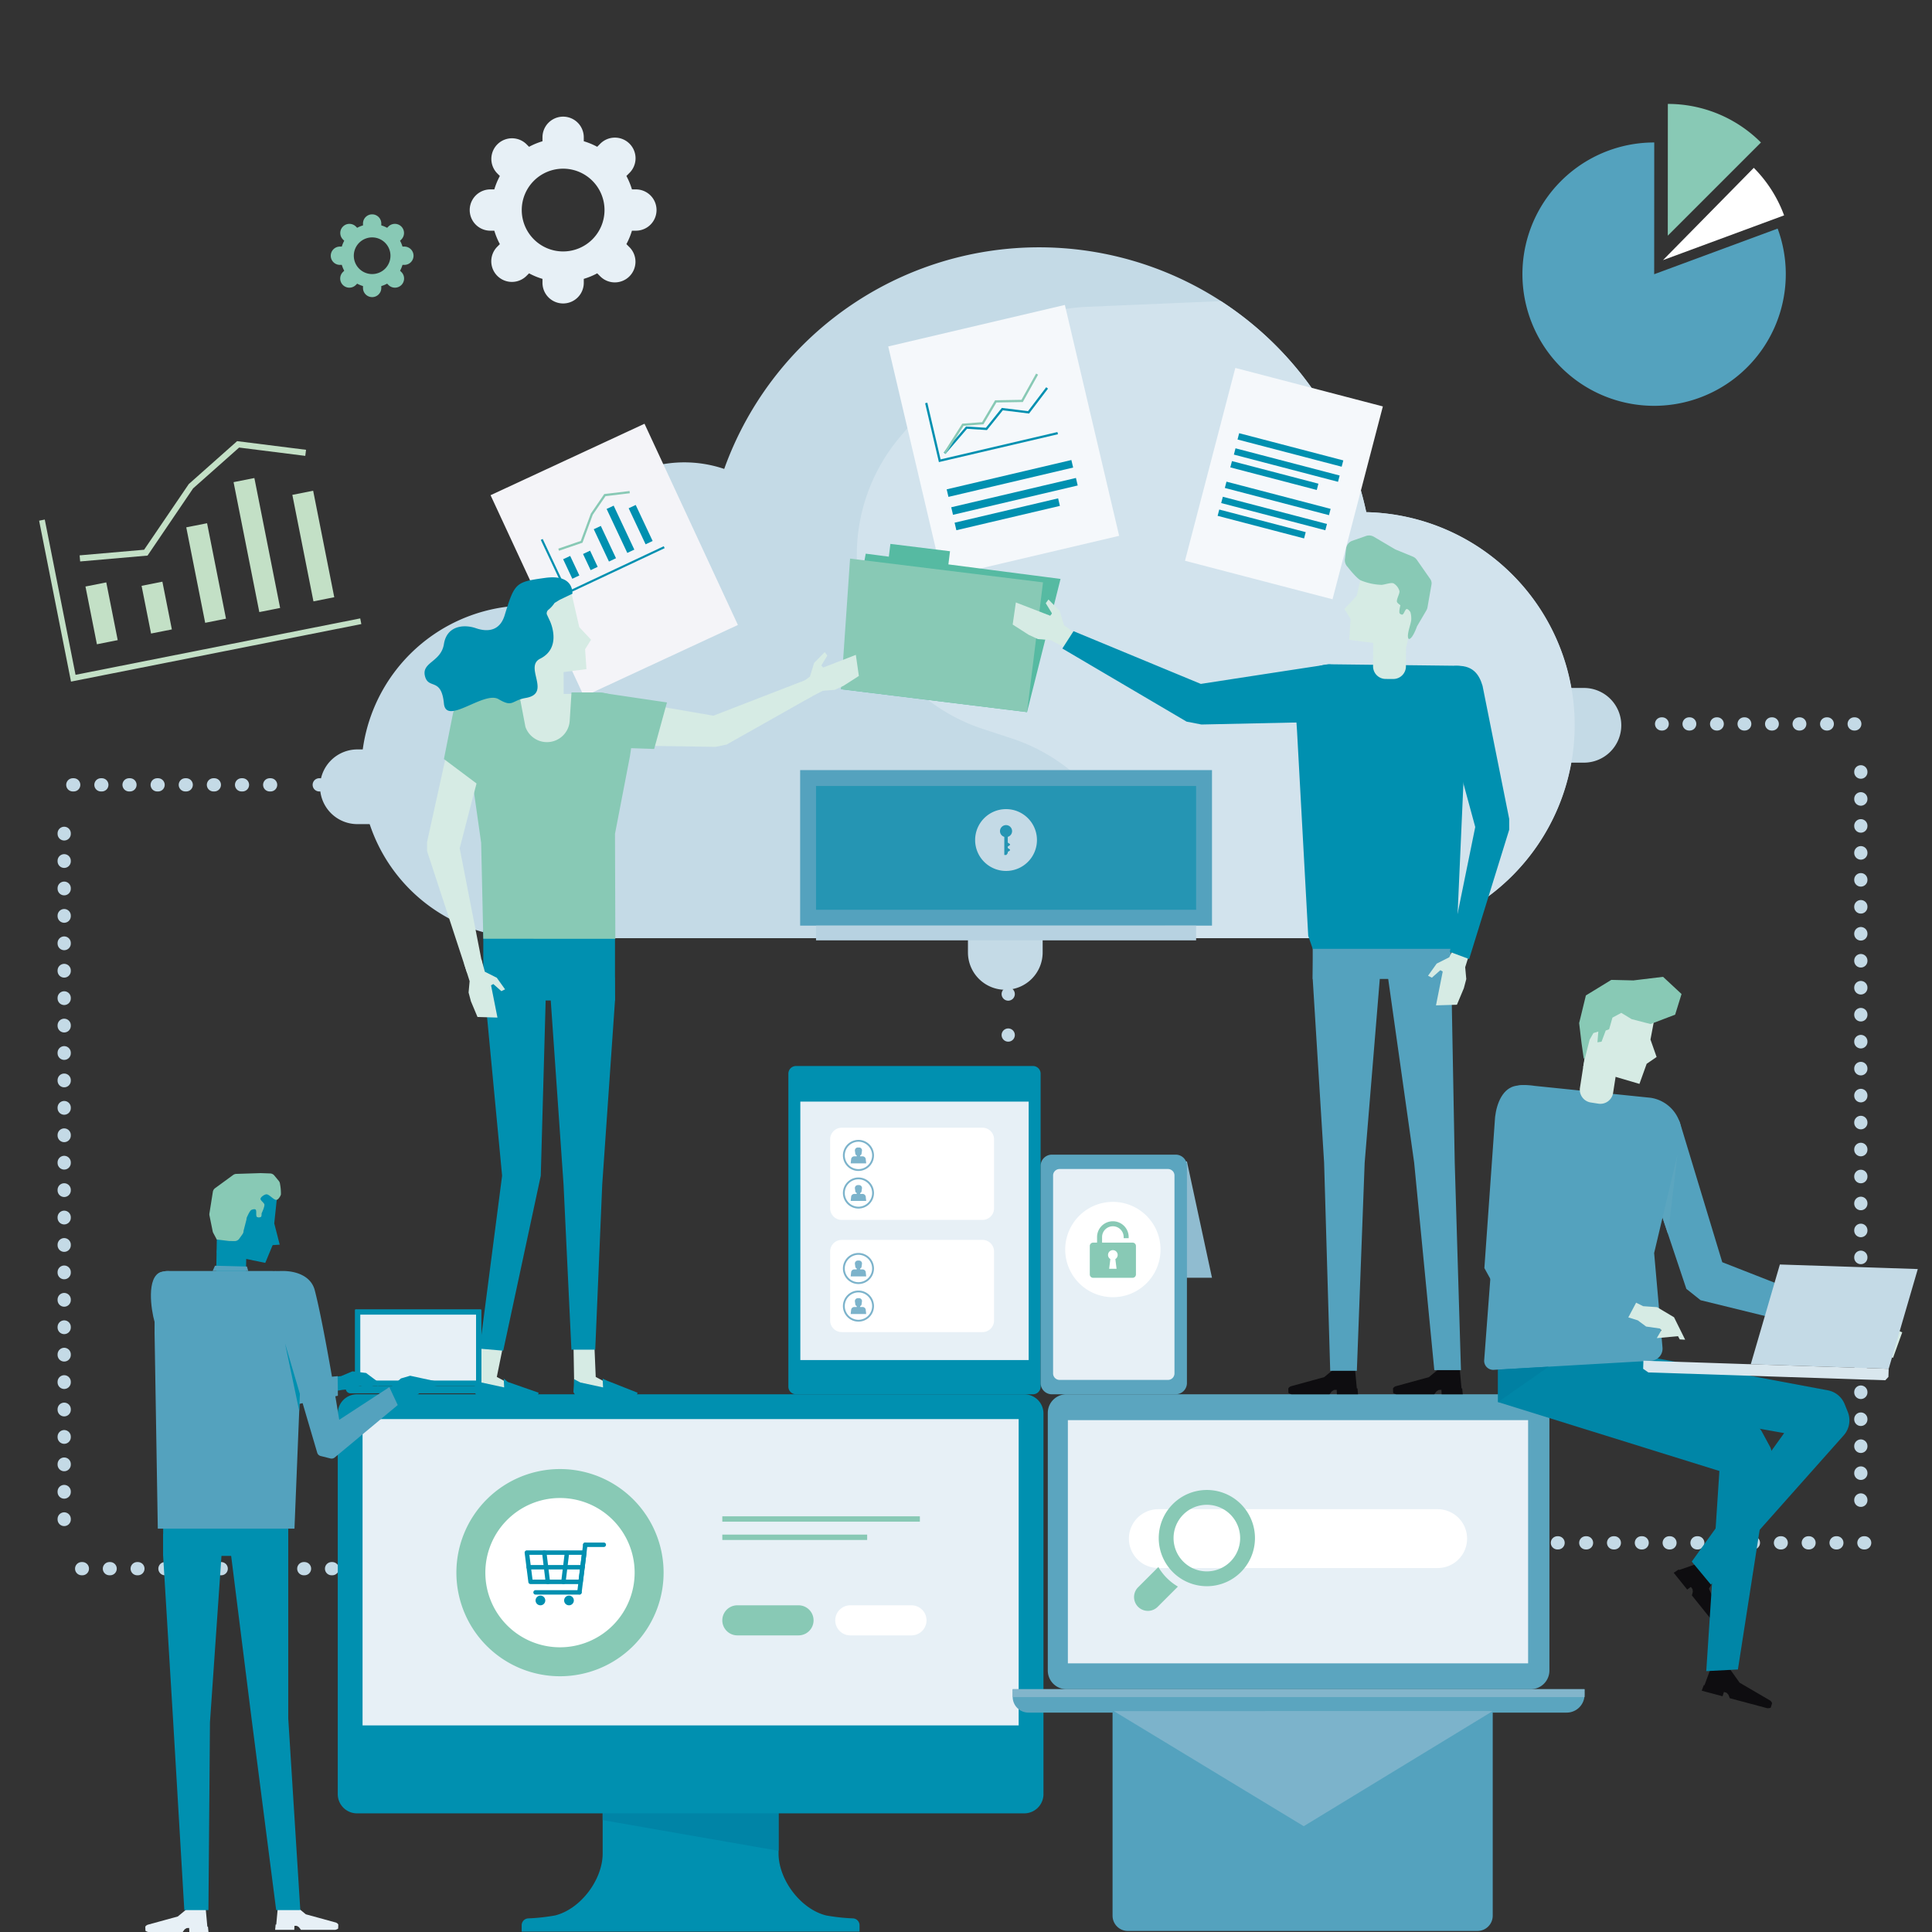 <svg xmlns="http://www.w3.org/2000/svg" xmlns:xlink="http://www.w3.org/1999/xlink" width="900" height="900" viewBox="0 0 900 900">
  <rect x="0" y="0" width="900" height="900" fill="#333333" stroke="none"/>
  <defs>
    <clipPath id="clip-path">
      <rect id="Rechteck_1705" data-name="Rechteck 1705" width="1163.153" height="800.147" fill="none"/>
    </clipPath>
    <clipPath id="clip-Startseite_Kursbild_Digital_Learning_Manager_900x900px">
      <rect width="900" height="900"/>
    </clipPath>
  </defs>
  <g id="Startseite_Kursbild_Digital_Learning_Manager_900x900px" clip-path="url(#clip-Startseite_Kursbild_Digital_Learning_Manager_900x900px)">
    <g id="Gruppe_2276" data-name="Gruppe 2276" transform="translate(-111.576 99.853)">
      <line id="Linie_63" data-name="Linie 63" y2="9.547" transform="translate(581.243 382.312)" fill="none" stroke="#c4dae6" stroke-linecap="round" stroke-linejoin="round" stroke-width="6.165" stroke-dasharray="0 10.691"/>
      <path id="Pfad_10902" data-name="Pfad 10902" d="M325.4,241.536h0m0-38.193h0" transform="translate(255.84 159.873)" fill="none" stroke="#c4dae6" stroke-linecap="round" stroke-linejoin="round" stroke-width="6.165"/>
      <line id="Linie_64" data-name="Linie 64" x2="94.598" transform="translate(885.609 237.38)" fill="none" stroke="#c4dae6" stroke-linecap="round" stroke-linejoin="round" stroke-width="6.165" stroke-dasharray="0.277 12.54"/>
      <line id="Linie_65" data-name="Linie 65" y2="347.954" transform="translate(978.422 259.686)" fill="none" stroke="#c4dae6" stroke-linecap="round" stroke-linejoin="round" stroke-width="6.165" stroke-dasharray="0.15 12.413"/>
      <line id="Linie_66" data-name="Linie 66" x1="131.554" transform="translate(848.654 618.86)" fill="none" stroke="#c4dae6" stroke-linecap="round" stroke-linejoin="round" stroke-width="6.165" stroke-dasharray="0.347 12.61"/>
      <path id="Pfad_10903" data-name="Pfad 10903" d="M468.943,514.375h-.311m25.881-381.48h.247" transform="translate(368.449 104.485)" fill="none" stroke="#c4dae6" stroke-linecap="round" stroke-linejoin="round" stroke-width="6.165"/>
      <line id="Linie_67" data-name="Linie 67" x1="96.956" transform="translate(140.678 265.756)" fill="none" stroke="#c4dae6" stroke-linecap="round" stroke-linejoin="round" stroke-width="6.165" stroke-dasharray="0.42 12.683"/>
      <line id="Linie_68" data-name="Linie 68" y2="331.135" transform="translate(141.479 288.348)" fill="none" stroke="#c4dae6" stroke-linecap="round" stroke-linejoin="round" stroke-width="6.165" stroke-dasharray="0.256 12.519"/>
      <line id="Linie_69" data-name="Linie 69" x2="212.92" transform="translate(149.614 630.893)" fill="none" stroke="#c4dae6" stroke-linecap="round" stroke-linejoin="round" stroke-width="6.165" stroke-dasharray="0.336 12.599"/>
      <path id="Pfad_10904" data-name="Pfad 10904" d="M259.218,513.917h.3M146.1,148.781h-.377" transform="translate(114.568 116.975)" fill="none" stroke="#c4dae6" stroke-linecap="round" stroke-linejoin="round" stroke-width="6.165"/>
      <g id="Gruppe_2227" data-name="Gruppe 2227">
        <g id="Gruppe_2226" data-name="Gruppe 2226" clip-path="url(#clip-path)">
          <path id="Pfad_10905" data-name="Pfad 10905" d="M332.3,212.807h0a17.4,17.4,0,0,1-17.4-17.4v-6.638h34.8v6.638a17.4,17.4,0,0,1-17.4,17.4" transform="translate(247.585 148.417)" fill="#c4dae6"/>
          <path id="Pfad_10906" data-name="Pfad 10906" d="M495.866,140.912a17.4,17.4,0,0,1-17.4,17.4h-6.638v-34.8h6.638a17.4,17.4,0,0,1,17.4,17.4" transform="translate(370.964 97.11)" fill="#c4dae6"/>
          <path id="Pfad_10907" data-name="Pfad 10907" d="M624.83,131.978a155.824,155.824,0,0,0-299.089-20.149,58.121,58.121,0,0,0-75.822,65.22A77.5,77.5,0,1,0,234.19,330.429c1.534,0,3.058-.055,4.571-.145.952.068,1.9.145,2.874.145H620.319l.463-.046c.616.009,1.225.046,1.843.046a99.238,99.238,0,0,0,2.2-198.451" transform="translate(123.201 6.76)" fill="#c4dae6"/>
          <path id="Pfad_10908" data-name="Pfad 10908" d="M418.632,77l0,.012,0-.012m.05.225a.48.48,0,0,0,.011.048.39.39,0,0,1-.011-.048m.048.223c.005.025.007.041.014.066-.005-.023-.011-.043-.014-.066m.052.241.011.052-.011-.052m.052.241a.166.166,0,0,1,.007.041.166.166,0,0,0-.007-.041" transform="translate(329.138 60.537)" fill="#fbfdff"/>
          <path id="Pfad_10909" data-name="Pfad 10909" d="M455.547,22.631l-62.241,2.647A85.261,85.261,0,0,0,331.835,55.4L306.085,85.84A85.259,85.259,0,0,0,344.558,221.9l13.631,4.48a85.257,85.257,0,0,1,50,43.6l24.118,49.41h86.419l.461-.046c.616.011,1.225.046,1.845.046a99.237,99.237,0,0,0,2.2-198.451c-.016-.077-.03-.154-.048-.23l-.009-.041c-.014-.066-.027-.125-.039-.191-.005-.016-.009-.034-.012-.05-.013-.061-.027-.116-.039-.175a.449.449,0,0,0-.014-.066l-.037-.175a.477.477,0,0,0-.009-.048c-.016-.071-.032-.143-.046-.214l0-.011a155.96,155.96,0,0,0-67.43-97.11" transform="translate(224.793 17.793)" fill="#d2e3ed"/>
          <path id="Pfad_10910" data-name="Pfad 10910" d="M352.893,483.973a91.152,91.152,0,0,1-12.534-1.365c-11.886-2.951-22.176-16.641-22.176-28.887V394.076H236.242v59.646c0,12.246-10.29,25.936-22.176,28.887a91.151,91.151,0,0,1-12.534,1.365,3.2,3.2,0,0,0-3.017,3.2v2.971H355.908v-2.971a3.2,3.2,0,0,0-3.015-3.2" transform="translate(156.077 309.831)" fill="#0090b0"/>
        </g>
      </g>
      <path id="Pfad_10911" data-name="Pfad 10911" d="M219.637,394.076v44.118l81.939,14.3V394.076Z" transform="translate(172.683 309.832)" fill="#0084a6"/>
      <g id="Gruppe_2229" data-name="Gruppe 2229">
        <g id="Gruppe_2228" data-name="Gruppe 2228" clip-path="url(#clip-path)">
          <path id="Pfad_10912" data-name="Pfad 10912" d="M470.341,502.94H159.508a8.957,8.957,0,0,1-8.958-8.958V316.68a8.957,8.957,0,0,1,8.958-8.958H470.341a8.957,8.957,0,0,1,8.958,8.958v177.3a8.957,8.957,0,0,1-8.958,8.958" transform="translate(118.366 241.938)" fill="#0090b0"/>
        </g>
      </g>
      <rect id="Rechteck_1707" data-name="Rechteck 1707" width="305.639" height="142.694" transform="translate(280.471 561.213)" fill="#e7f0f6"/>
      <g id="Gruppe_2231" data-name="Gruppe 2231">
        <g id="Gruppe_2230" data-name="Gruppe 2230" clip-path="url(#clip-path)">
          <path id="Pfad_10913" data-name="Pfad 10913" d="M278.013,375.481a48.262,48.262,0,1,1-48.262-48.262,48.262,48.262,0,0,1,48.262,48.262" transform="translate(142.691 257.267)" fill="#88c9b5"/>
          <path id="Pfad_10914" data-name="Pfad 10914" d="M258.587,369.544a34.773,34.773,0,1,1-34.774-34.774,34.774,34.774,0,0,1,34.774,34.774" transform="translate(148.628 263.204)" fill="#fff"/>
          <path id="Pfad_10915" data-name="Pfad 10915" d="M202.964,362.052h21.474L225.9,350.5H201.5Zm22.389,2.072h-23.3a1.039,1.039,0,0,1-1.029-.906l-1.726-13.624a1.036,1.036,0,0,1,1.027-1.166h26.758a1.036,1.036,0,0,1,1.027,1.166l-1.727,13.624a1.036,1.036,0,0,1-1.027.906" transform="translate(156.683 273.942)" fill="#0090b0"/>
          <path id="Pfad_10916" data-name="Pfad 10916" d="M214.039,370.567a.991.991,0,0,1-.127-.007,1.037,1.037,0,0,1-.9-1.156l2.708-22.11a1.054,1.054,0,0,1,1.154-.9,1.041,1.041,0,0,1,.906,1.157l-2.71,22.11a1.037,1.037,0,0,1-1.027.909" transform="translate(167.466 272.336)" fill="#0090b0"/>
          <path id="Pfad_10917" data-name="Pfad 10917" d="M223.033,360.877H202.6a1.036,1.036,0,1,1,0-2.072h20.436a1.036,1.036,0,1,1,0,2.072" transform="translate(158.47 282.101)" fill="#0090b0"/>
          <path id="Pfad_10918" data-name="Pfad 10918" d="M224.184,348.457h-8.631a1.036,1.036,0,1,1,0-2.072h8.631a1.036,1.036,0,1,1,0,2.072" transform="translate(168.658 272.336)" fill="#0090b0"/>
          <path id="Pfad_10919" data-name="Pfad 10919" d="M225.837,354.314h-25.03a1.036,1.036,0,1,1,0-2.072h25.03a1.036,1.036,0,0,1,0,2.072" transform="translate(157.063 276.941)" fill="#0090b0"/>
          <path id="Pfad_10920" data-name="Pfad 10920" d="M206.523,364.123a1.037,1.037,0,0,1-1.027-.911l-1.661-13.623a1.037,1.037,0,0,1,2.06-.25l1.659,13.624a1.037,1.037,0,0,1-.9,1.154.985.985,0,0,1-.127.007" transform="translate(160.253 273.943)" fill="#0090b0"/>
          <path id="Pfad_10921" data-name="Pfad 10921" d="M209.862,364.044a1.033,1.033,0,0,1-1.031-1.161l1.64-13.443a1.059,1.059,0,0,1,1.154-.906,1.039,1.039,0,0,1,.9,1.156l-1.64,13.443a1.037,1.037,0,0,1-1.027.911" transform="translate(164.182 274.022)" fill="#0090b0"/>
          <path id="Pfad_10922" data-name="Pfad 10922" d="M206.66,362.485a2.26,2.26,0,1,1-2.261-2.261,2.262,2.262,0,0,1,2.261,2.261" transform="translate(158.928 283.216)" fill="#0090b0"/>
          <path id="Pfad_10923" data-name="Pfad 10923" d="M214.109,362.485a2.26,2.26,0,1,1-2.261-2.261,2.262,2.262,0,0,1,2.261,2.261" transform="translate(164.784 283.216)" fill="#0090b0"/>
        </g>
      </g>
      <rect id="Rechteck_1709" data-name="Rechteck 1709" width="92.03" height="2.502" transform="translate(448.056 606.501)" fill="#88c9b5"/>
      <rect id="Rechteck_1710" data-name="Rechteck 1710" width="67.475" height="2.502" transform="translate(448.058 615.025)" fill="#88c9b5"/>
      <g id="Gruppe_2233" data-name="Gruppe 2233">
        <g id="Gruppe_2232" data-name="Gruppe 2232" clip-path="url(#clip-path)">
          <path id="Pfad_10924" data-name="Pfad 10924" d="M286.344,376.763h-28.5a7,7,0,0,1,0-14.008h28.5a7,7,0,1,1,0,14.008" transform="translate(197.217 285.206)" fill="#88c9b5"/>
          <path id="Pfad_10925" data-name="Pfad 10925" d="M315.8,376.763H287.3a7,7,0,1,1,0-14.008h28.5a7,7,0,0,1,0,14.008" transform="translate(220.377 285.206)" fill="#fff"/>
          <path id="Pfad_10926" data-name="Pfad 10926" d="M560.706,445.1H344.414a8.69,8.69,0,0,1-8.69-8.69v-120a8.69,8.69,0,0,1,8.69-8.692H560.706a8.69,8.69,0,0,1,8.69,8.692v120a8.69,8.69,0,0,1-8.69,8.69" transform="translate(263.954 241.937)" fill="#5ba5bf"/>
          <path id="Pfad_10927" data-name="Pfad 10927" d="M584.637,395.539H333.917a7.352,7.352,0,0,1-7.352-7.354v-3.553H592.959v2.585a8.322,8.322,0,0,1-8.322,8.322" transform="translate(256.753 302.406)" fill="#5ba5bf"/>
        </g>
      </g>
      <rect id="Rechteck_1712" data-name="Rechteck 1712" width="266.394" height="3.68" transform="translate(583.318 687.038)" fill="#82b5cb"/>
      <rect id="Rechteck_1713" data-name="Rechteck 1713" width="214.4" height="113.289" transform="translate(609.03 561.704)" fill="#e7f0f6"/>
      <g id="Gruppe_2235" data-name="Gruppe 2235">
        <g id="Gruppe_2234" data-name="Gruppe 2234" clip-path="url(#clip-path)">
          <path id="Pfad_10928" data-name="Pfad 10928" d="M500.712,365.1H370.583a13.7,13.7,0,1,1,0-27.41H500.712a13.7,13.7,0,0,1,0,27.41" transform="translate(280.584 265.499)" fill="#fff"/>
          <path id="Pfad_10929" data-name="Pfad 10929" d="M376.105,366.055a15.51,15.51,0,1,1,21.935,0,15.51,15.51,0,0,1-21.935,0m26.817-26.813a22.413,22.413,0,1,0,0,31.695,22.414,22.414,0,0,0,0-31.695" transform="translate(286.703 261.558)" fill="#88c9b5"/>
          <path id="Pfad_10930" data-name="Pfad 10930" d="M373.507,357.915a25.789,25.789,0,0,1-3.965-5.142l-9.433,9.433a6.44,6.44,0,1,0,9.108,9.108l9.433-9.433a25.624,25.624,0,0,1-5.142-3.965" transform="translate(281.642 277.357)" fill="#88c9b5"/>
          <path id="Pfad_10931" data-name="Pfad 10931" d="M385.575,225.674V371.466a3.567,3.567,0,0,1-3.567,3.567H271.637a3.567,3.567,0,0,1-3.567-3.567V225.674a3.567,3.567,0,0,1,3.567-3.567H382.008a3.567,3.567,0,0,1,3.567,3.567" transform="translate(210.763 174.626)" fill="#0090b0"/>
        </g>
      </g>
      <rect id="Rechteck_1715" data-name="Rechteck 1715" width="106.373" height="120.4" transform="translate(484.4 413.314)" fill="#e7f0f6"/>
      <g id="Gruppe_2237" data-name="Gruppe 2237">
        <g id="Gruppe_2236" data-name="Gruppe 2236" clip-path="url(#clip-path)">
          <path id="Pfad_10932" data-name="Pfad 10932" d="M349.927,281.143H284.351a5.383,5.383,0,0,1-5.385-5.385v-32.17a5.385,5.385,0,0,1,5.385-5.385h65.576a5.386,5.386,0,0,1,5.386,5.385v32.17a5.385,5.385,0,0,1-5.386,5.385" transform="translate(219.329 187.28)" fill="#fff"/>
          <path id="Pfad_10933" data-name="Pfad 10933" d="M349.927,310.4H284.351a5.384,5.384,0,0,1-5.385-5.386v-32.17a5.385,5.385,0,0,1,5.385-5.385h65.576a5.386,5.386,0,0,1,5.386,5.385v32.17a5.385,5.385,0,0,1-5.386,5.386" transform="translate(219.329 210.283)" fill="#fff"/>
          <path id="Pfad_10934" data-name="Pfad 10934" d="M291.34,248.9a1.474,1.474,0,0,0-1.436-1.42h-1.17v-.434l.205-.113a.844.844,0,0,0,.429-.618l.205-1.409a1.328,1.328,0,0,0,0-.366,1.355,1.355,0,0,0-1.347-1.184h-.588a1.377,1.377,0,0,0-1.35,1.563l.2,1.39a.843.843,0,0,0,.441.625l.195.1v.445h-1.17a1.466,1.466,0,0,0-1.436,1.418l-.2,1.852h7.218Z" transform="translate(223.542 191.333)" fill="#7cb3cb"/>
          <path id="Pfad_10935" data-name="Pfad 10935" d="M289.531,242.24a6.372,6.372,0,1,0,6.371,6.373,6.383,6.383,0,0,0-6.371-6.373m0,13.611a7.238,7.238,0,1,1,7.238-7.238,7.244,7.244,0,0,1-7.238,7.238" transform="translate(221.945 189.775)" fill="#7cb3cb"/>
          <path id="Pfad_10936" data-name="Pfad 10936" d="M291.34,258.707a1.472,1.472,0,0,0-1.436-1.42h-1.17v-.434l.205-.113a.844.844,0,0,0,.429-.618l.205-1.409a1.327,1.327,0,0,0,0-.366,1.355,1.355,0,0,0-1.347-1.184h-.588a1.377,1.377,0,0,0-1.35,1.563l.2,1.39a.843.843,0,0,0,.441.625l.195.1v.445h-1.17a1.466,1.466,0,0,0-1.436,1.418l-.2,1.852h7.218Z" transform="translate(223.542 199.042)" fill="#7cb3cb"/>
          <path id="Pfad_10937" data-name="Pfad 10937" d="M289.531,252.046a6.372,6.372,0,1,0,6.371,6.371,6.381,6.381,0,0,0-6.371-6.371m0,13.609a7.237,7.237,0,1,1,7.238-7.238,7.244,7.244,0,0,1-7.238,7.238" transform="translate(221.945 197.484)" fill="#7cb3cb"/>
          <path id="Pfad_10938" data-name="Pfad 10938" d="M291.34,278.39a1.474,1.474,0,0,0-1.436-1.422h-1.17v-.432l.205-.113a.847.847,0,0,0,.429-.618l.205-1.409a1.34,1.34,0,0,0,0-.368,1.355,1.355,0,0,0-1.347-1.182h-.588a1.376,1.376,0,0,0-1.35,1.563l.2,1.39a.837.837,0,0,0,.441.623l.195.1v.445h-1.17a1.466,1.466,0,0,0-1.436,1.42l-.2,1.852h7.218Z" transform="translate(223.542 214.518)" fill="#7cb3cb"/>
          <path id="Pfad_10939" data-name="Pfad 10939" d="M289.531,271.729A6.372,6.372,0,1,0,295.9,278.1a6.381,6.381,0,0,0-6.371-6.371m0,13.609a7.237,7.237,0,1,1,7.238-7.238,7.244,7.244,0,0,1-7.238,7.238" transform="translate(221.945 212.959)" fill="#7cb3cb"/>
          <path id="Pfad_10940" data-name="Pfad 10940" d="M291.34,288.2a1.474,1.474,0,0,0-1.436-1.422h-1.17v-.432l.205-.113a.847.847,0,0,0,.429-.618l.205-1.409a1.34,1.34,0,0,0,0-.368,1.355,1.355,0,0,0-1.347-1.182h-.588a1.376,1.376,0,0,0-1.35,1.563l.2,1.39a.837.837,0,0,0,.441.623l.195.1v.445h-1.17a1.467,1.467,0,0,0-1.436,1.42l-.2,1.852h7.218Z" transform="translate(223.542 222.227)" fill="#7cb3cb"/>
          <path id="Pfad_10941" data-name="Pfad 10941" d="M289.531,281.536a6.372,6.372,0,1,0,6.371,6.371,6.381,6.381,0,0,0-6.371-6.371m0,13.609a7.238,7.238,0,1,1,7.238-7.238,7.244,7.244,0,0,1-7.238,7.238" transform="translate(221.945 220.669)" fill="#7cb3cb"/>
        </g>
      </g>
      <path id="Pfad_10942" data-name="Pfad 10942" d="M380.972,247H360.613v54.176h32.03Z" transform="translate(283.522 194.194)" fill="#90bcd0"/>
      <g id="Gruppe_2239" data-name="Gruppe 2239">
        <g id="Gruppe_2238" data-name="Gruppe 2238" clip-path="url(#clip-path)">
          <path id="Pfad_10943" data-name="Pfad 10943" d="M396.77,356.858H339.1a5.242,5.242,0,0,1-5.243-5.241V250.465a5.242,5.242,0,0,1,5.243-5.241H396.77a5.241,5.241,0,0,1,5.241,5.241V351.617a5.24,5.24,0,0,1-5.241,5.241" transform="translate(262.484 192.801)" fill="#5ba5bf"/>
          <path id="Pfad_10944" data-name="Pfad 10944" d="M390.617,347.22H340.139a3.034,3.034,0,0,1-3.035-3.035V252.008a3.035,3.035,0,0,1,3.035-3.037h50.479a3.035,3.035,0,0,1,3.035,3.037v92.178a3.034,3.034,0,0,1-3.035,3.035" transform="translate(265.039 195.747)" fill="#e7f0f6"/>
          <path id="Pfad_10945" data-name="Pfad 10945" d="M384.669,279.744a22.2,22.2,0,1,1-22.2-22.2,22.2,22.2,0,0,1,22.2,22.2" transform="translate(267.524 202.486)" fill="#fff"/>
          <path id="Pfad_10946" data-name="Pfad 10946" d="M359.148,284.725H355.7l.557-4.514a2.245,2.245,0,1,1,2.329,0Zm7.461-12.175H352.4v-2.59a5.028,5.028,0,1,1,10.056,0v.511h2.335v-.511a7.363,7.363,0,0,0-14.726,0v2.59h-1.82a1.564,1.564,0,0,0-1.565,1.565v13.259a1.563,1.563,0,0,0,1.565,1.565h18.366a1.564,1.564,0,0,0,1.565-1.565V274.115a1.565,1.565,0,0,0-1.565-1.565" transform="translate(272.566 206.461)" fill="#88c9b5"/>
        </g>
      </g>
      <path id="Pfad_10947" data-name="Pfad 10947" d="M547.11,287.432l6.53,1.788,6.641-2.6,7.529.843-.588,2.108-5.7.67-.286,1.349,9.5,3.855-4.287,11.9-6.045-2.1-4.3-2.193-4.112-4.433-8.917-4.039Z" transform="translate(426.977 225.348)" fill="#d6ebe4"/>
      <rect id="Rechteck_1718" data-name="Rechteck 1718" width="65.719" height="34.896" transform="translate(809.429 518.398)" fill="#0086a7"/>
      <g id="Gruppe_2241" data-name="Gruppe 2241">
        <g id="Gruppe_2240" data-name="Gruppe 2240" clip-path="url(#clip-path)">
          <path id="Pfad_10948" data-name="Pfad 10948" d="M517.014,391.025l-.4-.107-.632,2.006-9.719-2.592.982-2.619.318.079v-.029l3.488-9.487,8.663,2.424,4.212,5.9,14.236,8.315s1.029.816.836,1.445l-.354,1.154-.211.7s-.263.261-1.558.289l-17.526-4.676-.657-1.633-.827-.89Z" transform="translate(398.032 297.41)" fill="#0e0d10"/>
          <path id="Pfad_10949" data-name="Pfad 10949" d="M507.216,363.492l-.263-.327-1.7,1.243-6.3-7.84,2.342-1.531.211.254.014-.027,11.371-3.93,5.546,7.084-3.037,5.594,6.555,15.126s.345,1.265-.184,1.659l-.965.722-.584.436s-.366.055-1.427-.688l-11.36-14.142.438-1.7-.139-1.207Z" transform="translate(392.291 276.228)" fill="#0e0d10"/>
          <path id="Pfad_10950" data-name="Pfad 10950" d="M529.059,404.475l-8.922-10.755,43.039-59.847-80.451-14.308,12.723-22.108,88.073,16.49a10.53,10.53,0,0,1,7.827,6.411l1.463,3.622a10.532,10.532,0,0,1-1.9,10.944Z" transform="translate(379.529 233.867)" fill="#0086a7"/>
          <path id="Pfad_10951" data-name="Pfad 10951" d="M564.886,443.509l-14.742.77,6.112-93.232L453.151,318.952l19.983-20.9,99.514,31.8a5.787,5.787,0,0,1,3.33,2.76l3.867,7.148a5.783,5.783,0,0,1,.629,3.646Z" transform="translate(356.278 234.339)" fill="#0086a7"/>
          <path id="Pfad_10952" data-name="Pfad 10952" d="M488.509,243.164s7.291-6.777,10.71-8.7c2.765-1.558,9.781,1.109,10.853,4.641,4.8,15.813,19.72,65.044,19.72,65.044l62.9,24.641-3.967,10-69.02-16.935-6.641-5.287Z" transform="translate(384.077 183.981)" fill="#54a2be"/>
          <path id="Pfad_10953" data-name="Pfad 10953" d="M453.984,359.732l73.294-4.216a5.674,5.674,0,0,0,5.325-6.162l-3.894-44.032,12.579-53.1a16.911,16.911,0,0,0-14.224-19.227l-54.017-5.543c-9.237-1.381-14.358.934-15.74,10.171l-.334,19.064-7.432,98.523a4.213,4.213,0,0,0,4.444,4.524" transform="translate(353.428 178.537)" fill="#54a2be"/>
        </g>
      </g>
      <path id="Pfad_10954" data-name="Pfad 10954" d="M475.343,238.184l26.224,7.713,3.367-9.356,4.626-3.179-2.854-8.124,3.31-17.516L482.1,202.446Z" transform="translate(373.725 159.167)" fill="#d6ebe4"/>
      <g id="Gruppe_2243" data-name="Gruppe 2243">
        <g id="Gruppe_2242" data-name="Gruppe 2242" clip-path="url(#clip-path)">
          <path id="Pfad_10955" data-name="Pfad 10955" d="M479.562,243.1l3.56.552a6.007,6.007,0,0,0,6.861-5.018l2.985-19.214-15.438-2.4-2.985,19.216a6.014,6.014,0,0,0,5.017,6.863" transform="translate(373.041 170.626)" fill="#d6ebe4"/>
        </g>
      </g>
      <path id="Pfad_10956" data-name="Pfad 10956" d="M507.568,220.848l-8.806-2.283-4.837-2.929-4.112,2.224-1.545,5.423-1.586.584-1.949,5.2-1.913.3.416-5.026-2.3.716-1.738,3.065-2.208,8.611-.547.184-1.015-7.061L474.3,220.4l3.137-12.88,11.841-7.247,10.283.246,13.827-1.668L522,206.855l-2.983,9.622Z" transform="translate(372.904 156.34)" fill="#88c9b5"/>
      <path id="Pfad_10957" data-name="Pfad 10957" d="M519.059,320.349l64.245,2.122,13.556-46.477-64.247-2.122Z" transform="translate(408.096 215.324)" fill="#c4dae6"/>
      <path id="Pfad_10958" data-name="Pfad 10958" d="M490.991,302.735l2.429,1.688,110.367,3.648,1.461-1.561.125-3.767-114.258-3.776Z" transform="translate(386.028 235.054)" fill="#d9e7ee"/>
      <path id="Pfad_10959" data-name="Pfad 10959" d="M495.7,286.065l6.5.461,7.89,4.7,5.178,10.453-2.519-.139-.8-1.49-9.9.891,2.151-3.689-.634-.779-6.479-.923-3.894-2.89L485,290.095l4.68-7.027Z" transform="translate(381.319 222.554)" fill="#d6ebe4"/>
      <g id="Gruppe_2245" data-name="Gruppe 2245">
        <g id="Gruppe_2244" data-name="Gruppe 2244" clip-path="url(#clip-path)">
          <path id="Pfad_10960" data-name="Pfad 10960" d="M464.466,227.389l1.436-.2c6.643-.932,9.9,4.539,10.987,11.159,3.417,20.883-7.8,68.286-7.8,68.286l46.031,15.992,1.809,2.837,4.085,1.609-4.959,9.326-3.008-.773-2.6.121-56.38-15.288-4.483-8.124,4.992-70.409c.779-6.629,3.724-13.6,9.89-14.531" transform="translate(353.472 178.537)" fill="#54a2be"/>
        </g>
      </g>
      <path id="Pfad_10961" data-name="Pfad 10961" d="M476.729,300.521l-23.578,16.494V301.877Z" transform="translate(356.278 236.277)" fill="#0080a2"/>
      <path id="Pfad_10962" data-name="Pfad 10962" d="M503.012,245.182l-6.97,29.419,2.57,7.684Z" transform="translate(389.999 192.768)" fill="#5ba5bf"/>
      <path id="Pfad_10963" data-name="Pfad 10963" d="M90.083,124.8l6.1-1.207,3.594-.713-5.33-26.9-9.692,1.92Z" transform="translate(66.635 75.467)" fill="#c3e0c6"/>
      <path id="Pfad_10964" data-name="Pfad 10964" d="M103.8,119.955l6.1-1.207,3.594-.713L109.08,95.8l-9.692,1.92Z" transform="translate(78.141 75.319)" fill="#c3e0c6"/>
      <path id="Pfad_10965" data-name="Pfad 10965" d="M119.854,126.945l6.1-1.207,3.594-.713-8.813-44.473L111.04,82.47Z" transform="translate(87.302 63.331)" fill="#c3e0c6"/>
      <path id="Pfad_10966" data-name="Pfad 10966" d="M135.372,131.213l6.1-1.207,3.594-.713L133.07,68.765l-9.692,1.92Z" transform="translate(97.003 54.065)" fill="#c3e0c6"/>
      <path id="Pfad_10967" data-name="Pfad 10967" d="M148.539,123.611l6.1-1.207,3.594-.713L148.4,72.079,138.707,74Z" transform="translate(109.055 56.67)" fill="#c3e0c6"/>
      <path id="Pfad_10968" data-name="Pfad 10968" d="M222.767,128.281l-135.246,26.8L72.668,80.119,75.3,79.6,89.635,151.92l132.611-26.277Z" transform="translate(57.133 62.581)" fill="#c3e0c6"/>
      <path id="Pfad_10969" data-name="Pfad 10969" d="M114.866,112.458l-31.389,2.731-.245-2.837,30.041-2.617,20.808-30.6L156.6,59.144l32.1,4.037-.354,2.828-30.816-3.876L136.1,81.149Z" transform="translate(65.438 46.501)" fill="#c3e0c6"/>
      <rect id="Rechteck_1722" data-name="Rechteck 1722" width="84.533" height="110.491" transform="translate(525.343 61.542) rotate(-13.231)" fill="#f5f8fb"/>
      <rect id="Rechteck_1723" data-name="Rechteck 1723" width="59.672" height="3.607" transform="translate(552.576 128.102) rotate(-13.231)" fill="#0090b0"/>
      <rect id="Rechteck_1724" data-name="Rechteck 1724" width="59.672" height="3.606" transform="translate(554.7 136.451) rotate(-13.231)" fill="#0090b0"/>
      <rect id="Rechteck_1725" data-name="Rechteck 1725" width="49.539" height="3.606" transform="translate(556.265 143.638) rotate(-13.231)" fill="#0090b0"/>
      <path id="Pfad_10970" data-name="Pfad 10970" d="M365.606,63.811,310.153,76.788l-6.42-27.431,1.023-.238,6.178,26.406L365.367,62.79Z" transform="translate(238.802 38.619)" fill="#0090b0"/>
      <path id="Pfad_10971" data-name="Pfad 10971" d="M309.384,76.174l-.8-.682,10.4-12.127,9.251.6,7.422-9.244,12.2,1.508,8.469-11.141.832.636-8.831,11.619-12.216-1.509-7.4,9.212-9.272-.6Z" transform="translate(242.617 35.449)" fill="#0090b0"/>
      <path id="Pfad_10972" data-name="Pfad 10972" d="M309.494,78.9l-.886-.564L317.2,64.864l9.242-.7,6.052-10.2,12.289-.22,6.82-12.22.915.513L345.4,54.783,333.1,55l-6.03,10.16-9.265.707Z" transform="translate(242.634 32.648)" fill="#88c9b5"/>
      <path id="Pfad_10973" data-name="Pfad 10973" d="M331.8,95.491l.756-6.129-27.765-3.419-.734,5.952-10.766-1.4-11.475,63.136L368.434,164.3l15.61-62.041Z" transform="translate(221.572 67.571)" fill="#56baa2"/>
      <path id="Pfad_10974" data-name="Pfad 10974" d="M375.877,100.845l-7.443,60.444-86.614-10.666L286,89.778Z" transform="translate(221.573 70.585)" fill="#88c9b5"/>
      <path id="Pfad_10975" data-name="Pfad 10975" d="M355.8,116.355l-5.33-3.944-2.022-6.684-5.205-5.284-1.268,1.727,2.935,4.792L344.043,108l-15.994-6.186-1.484,10.3,7.477,4.794,4.291,1.983,5.9.479,8.508,4.417Z" transform="translate(256.753 78.971)" fill="#d6ebe4"/>
      <rect id="Rechteck_1726" data-name="Rechteck 1726" width="64.356" height="34.17" transform="translate(723.086 321.999)" fill="#54a2be"/>
      <g id="Gruppe_2247" data-name="Gruppe 2247">
        <g id="Gruppe_2246" data-name="Gruppe 2246" clip-path="url(#clip-path)">
          <path id="Pfad_10976" data-name="Pfad 10976" d="M447.9,311.215h.411l.091,2.058h9.849l-.266-2.724-.323-.005.009-.029-.907-9.855-8.808.107-5.475,4.517-15.569,4.273s-1.177.511-1.156,1.156l.045,1.182.023.711s.182.314,1.4.666h17.762l1.033-1.377,1.009-.634Z" transform="translate(334.736 236.386)" fill="#0e0d10"/>
          <path id="Pfad_10977" data-name="Pfad 10977" d="M420.59,311.215H421l.091,2.058h9.849l-.268-2.724-.323-.005.011-.029-.909-9.855-8.808.107-5.475,4.517L399.6,309.557s-1.179.511-1.156,1.156l.043,1.182.025.711s.18.314,1.4.666h17.76l1.034-1.377,1.009-.634Z" transform="translate(313.267 236.386)" fill="#0e0d10"/>
        </g>
      </g>
      <path id="Pfad_10978" data-name="Pfad 10978" d="M411.367,306.949v.014l.409-.014Z" transform="translate(323.426 241.33)" fill="#0087a8"/>
      <path id="Pfad_10979" data-name="Pfad 10979" d="M446.683,386.6H459.1L456.2,290l-1.8-96.92H423.608L437.3,290Z" transform="translate(333.05 151.801)" fill="#54a2be"/>
      <path id="Pfad_10980" data-name="Pfad 10980" d="M412.966,386.917h12.412L429.017,290l7.974-96.92H404.978l-.164,11.291L410.124,290Z" transform="translate(318.273 151.801)" fill="#54a2be"/>
      <g id="Gruppe_2249" data-name="Gruppe 2249">
        <g id="Gruppe_2248" data-name="Gruppe 2248" clip-path="url(#clip-path)">
          <path id="Pfad_10981" data-name="Pfad 10981" d="M470.906,150.763l-1.743-21.656a5.354,5.354,0,0,0-6.13-4.873c-16,2.4-59.011,9.035-59.011,9.035l-59.3-24.566-5.2,8.079,57.87,34.058,6.907,1.341Z" transform="translate(266.938 85.465)" fill="#0090b0"/>
          <path id="Pfad_10982" data-name="Pfad 10982" d="M473.333,249.89H408.457l-2.086-6.05-5.21-95.277-.982-14.661a16.558,16.558,0,0,1,16.56-16.56l57.438.67c9.146,0,6.916,3.5,6.916,12.641l-1.406,19.116-4.065,91.422Z" transform="translate(314.629 92.257)" fill="#0090b0"/>
        </g>
      </g>
      <path id="Pfad_10983" data-name="Pfad 10983" d="M441.872,130.893l-26.552-3.387.657-9.715-2.9-4.669,5.753-6.164,3.914-17.016,27.118,6.241Z" transform="translate(324.768 70.715)" fill="#d6ebe4"/>
      <g id="Gruppe_2251" data-name="Gruppe 2251">
        <g id="Gruppe_2250" data-name="Gruppe 2250" clip-path="url(#clip-path)">
          <path id="Pfad_10984" data-name="Pfad 10984" d="M429.94,132.168l-3.53-.018a5.886,5.886,0,0,1-5.855-5.914l.1-19.043,15.3.077-.095,19.043a5.887,5.887,0,0,1-5.916,5.855" transform="translate(330.65 84.278)" fill="#d6ebe4"/>
          <path id="Pfad_10985" data-name="Pfad 10985" d="M420.5,104.612a27.682,27.682,0,0,0,9.824,2.14c1.384-.075,4.173-1.15,5.491-.729a6,6,0,0,1,2.815,3.61c.186,1.293-1.515,3.844-1.141,5.094.159.527,1.588,1.527,1.588,1.527s-.806,2.958-.336,3.785a1.584,1.584,0,0,0,1.224.586c.8-.188,1.213-2.435,2.018-2.594.581-.113,1.574,1,1.785,1.547a10.706,10.706,0,0,1,.354,3.433c-.155,2.17-2.088,6.527-1.4,8.592.045.136.279.4.418.382,1.731-.243,3.685-5.937,3.685-5.937l4.326-7.359a4.392,4.392,0,0,0,.539-1.458l1.868-10.633a3.392,3.392,0,0,0-.557-2.52l-6.239-8.949a4.387,4.387,0,0,0-1.929-1.547L437,90.37a4.344,4.344,0,0,1-.563-.28l-9.728-5.739a4.374,4.374,0,0,0-3.665-.361l-6.359,2.22a4.371,4.371,0,0,0-2.9,3.639l-.559,4.957a4.384,4.384,0,0,0,1.277,3.608s3.844,5.007,6.005,6.2" transform="translate(324.862 65.842)" fill="#88c9b5"/>
        </g>
      </g>
      <path id="Pfad_10986" data-name="Pfad 10986" d="M447.55,190.637,444.77,196.2l-5.844,2.944-4.04,5.659,1.8.891,3.953-3.483,1.1.631L438.6,218.6l9.751-.293,3.219-7.675,1.14-4.282-.509-5.527,2.7-8.569Z" transform="translate(341.917 149.884)" fill="#d6ebe4"/>
      <g id="Gruppe_2253" data-name="Gruppe 2253">
        <g id="Gruppe_2252" data-name="Gruppe 2252" clip-path="url(#clip-path)">
          <path id="Pfad_10987" data-name="Pfad 10987" d="M444.857,117.849l-1.359.416c-6.282,1.917-6.914,8.12-5.139,14.445,5.6,19.952,16.471,60.108,16.471,60.108l-11.846,58.168,9.006,3.346L470.647,194.1v-5.059l-12.416-62c-1.6-5.377-4.637-10.056-13.373-9.2" transform="translate(343.971 92.575)" fill="#0090b0"/>
        </g>
      </g>
      <rect id="Rechteck_1731" data-name="Rechteck 1731" width="92.841" height="71.031" transform="translate(663.591 161.374) rotate(-75.373)" fill="#f5f8fb"/>
      <rect id="Rechteck_1732" data-name="Rechteck 1732" width="3.031" height="50.141" transform="translate(682.15 127.454) rotate(-75.358)" fill="#0090b0"/>
      <rect id="Rechteck_1733" data-name="Rechteck 1733" width="3.031" height="50.141" transform="translate(680.45 134.49) rotate(-75.358)" fill="#0090b0"/>
      <rect id="Rechteck_1734" data-name="Rechteck 1734" width="3.031" height="41.626" transform="translate(678.791 140.445) rotate(-75.358)" fill="#0090b0"/>
      <rect id="Rechteck_1735" data-name="Rechteck 1735" width="3.031" height="50.141" transform="translate(688.063 104.883) rotate(-75.358)" fill="#0090b0"/>
      <rect id="Rechteck_1736" data-name="Rechteck 1736" width="3.031" height="50.141" transform="translate(686.363 111.919) rotate(-75.358)" fill="#0090b0"/>
      <rect id="Rechteck_1737" data-name="Rechteck 1737" width="3.031" height="41.626" transform="translate(684.703 117.875) rotate(-75.358)" fill="#0090b0"/>
      <rect id="Rechteck_1738" data-name="Rechteck 1738" width="79.068" height="103.346" transform="matrix(0.907, -0.421, 0.421, 0.907, 340.096, 130.829)" fill="#f4f4f8"/>
      <path id="Pfad_10988" data-name="Pfad 10988" d="M213.607,99.721l2.065-.97,1.215-.572-4.278-9.1-3.281,1.542Z" transform="translate(164.578 70.035)" fill="#0090b0"/>
      <path id="Pfad_10989" data-name="Pfad 10989" d="M218.058,96.782l2.065-.97,1.215-.572L217.8,87.713l-3.281,1.543Z" transform="translate(168.66 68.962)" fill="#0090b0"/>
      <path id="Pfad_10990" data-name="Pfad 10990" d="M224.394,97.847l2.065-.97,1.215-.572L220.6,81.254,217.317,82.8Z" transform="translate(170.859 63.884)" fill="#0090b0"/>
      <path id="Pfad_10991" data-name="Pfad 10991" d="M230.3,97.992l2.065-.97,1.215-.572-9.63-20.484-3.28,1.542Z" transform="translate(173.492 59.726)" fill="#0090b0"/>
      <path id="Pfad_10992" data-name="Pfad 10992" d="M234.309,94.12l2.065-.97,1.215-.572L229.7,75.788l-3.281,1.541Z" transform="translate(178.013 59.586)" fill="#0090b0"/>
      <path id="Pfad_10993" data-name="Pfad 10993" d="M261.2,88.933l-45.768,21.519L203.5,85.082l.891-.418L215.9,109.14l44.875-21.1Z" transform="translate(160 66.565)" fill="#0090b0"/>
      <path id="Pfad_10994" data-name="Pfad 10994" d="M219.336,96.232,208.4,99.985,208.065,99l10.462-3.592,4.7-12.736,6.246-9.112,11.782-1.4.125,1.036-11.312,1.35-5.943,8.667Z" transform="translate(163.585 56.729)" fill="#88c9b5"/>
      <path id="Pfad_10995" data-name="Pfad 10995" d="M197.041,125.071h42.267l10.085,3.215,3.983,10.487v11.575l-5.68,49.327-52.083,3.017-3.587-45.536-8-25.041,3.215-4.694L192,125.564Z" transform="translate(144.687 98.334)" fill="#d6ebe4"/>
      <path id="Pfad_10996" data-name="Pfad 10996" d="M270.854,129.325l5.082-3.76,1.926-6.37,4.964-5.039,1.208,1.649-2.8,4.567.825.988,15.245-5.9,1.415,9.819-7.127,4.571-4.09,1.89-5.627.457-8.111,4.21Z" transform="translate(212.951 89.752)" fill="#d6ebe4"/>
      <rect id="Rechteck_1739" data-name="Rechteck 1739" width="61.35" height="32.575" transform="translate(336.714 333.641)" fill="#0090b0"/>
      <path id="Pfad_10997" data-name="Pfad 10997" d="M216.386,307.551l.391.014v-.014Z" transform="translate(170.128 241.804)" fill="#0087a8"/>
      <g id="Gruppe_2255" data-name="Gruppe 2255">
        <g id="Gruppe_2254" data-name="Gruppe 2254" clip-path="url(#clip-path)">
          <path id="Pfad_10998" data-name="Pfad 10998" d="M215.4,143.492l.811-10.092c1.826-2.674,4.067-4.423,6.995-3.983,15.254,2.286,51.366,8.613,51.366,8.613l42.7-16.537,3.369,7.465-39.874,22.5-5.168,1.088-51.683-.781c-4.941-.089-8.91-3.347-8.513-8.274" transform="translate(169.329 95.521)" fill="#d6ebe4"/>
        </g>
      </g>
      <path id="Pfad_10999" data-name="Pfad 10999" d="M204.587,137.6l25.313-3.229-.629-9.26,2.767-4.451-5.484-5.878-3.73-16.219-25.85,5.95Z" transform="translate(154.866 77.494)" fill="#d6ebe4"/>
      <g id="Gruppe_2257" data-name="Gruppe 2257">
        <g id="Gruppe_2256" data-name="Gruppe 2256" clip-path="url(#clip-path)">
          <path id="Pfad_11000" data-name="Pfad 11000" d="M206.986,138.819l3.363-.016a5.611,5.611,0,0,0,5.582-5.637l-.091-18.155-14.583.075.089,18.152a5.612,5.612,0,0,0,5.639,5.582" transform="translate(158.234 90.423)" fill="#d6ebe4"/>
          <path id="Pfad_11001" data-name="Pfad 11001" d="M192.083,239.42l61.509.038-.161-48.932,6.956-36.076,2.033-13.92c0-8.719-8.165-15.846-16.883-15.846H233.169l-.831,13.193a10.622,10.622,0,0,1-20.638,2.81l-2.86-15.013-18.061-.348c-8.719,0-6.593,3.33-6.593,12.05l1.341,18.221,5.555,39.125Z" transform="translate(144.633 98.029)" fill="#88c9b5"/>
        </g>
      </g>
      <path id="Pfad_11002" data-name="Pfad 11002" d="M200.074,294.267l-3.647,17.985,3.188,1.722,9.728,4.362v2.3l-21.3.286-1.608-2.122,3.485-27.124Z" transform="translate(146.582 229.32)" fill="#d6ebe4"/>
      <path id="Pfad_11003" data-name="Pfad 11003" d="M201.685,305.169l-1.854-1.531.189,4.089-10.551-2.283-2.888-1.534-.366,5.993,1.125,1.913h28.117l.666-1.608Z" transform="translate(146.406 238.728)" fill="#0090b0"/>
      <path id="Pfad_11004" data-name="Pfad 11004" d="M221.664,293.39,222.4,310.9l3.187,1.72,9.73,4.364v2.3l-21.3.286-1.608-2.122-.4-23.682Z" transform="translate(166.688 230.67)" fill="#d6ebe4"/>
      <path id="Pfad_11005" data-name="Pfad 11005" d="M227.582,304.545l-1.958-.906.191,4.089-10.551-2.285-2.89-1.534-.364,5.993,1.127,1.915h28.117l.664-1.608Z" transform="translate(166.687 238.728)" fill="#0090b0"/>
      <path id="Pfad_11006" data-name="Pfad 11006" d="M198.534,372.89l-10.975-.94,10.453-80.56L189.251,199H218.6l-2.572,92.392Z" transform="translate(147.463 156.456)" fill="#0090b0"/>
      <path id="Pfad_11007" data-name="Pfad 11007" d="M227.15,372.42h-11.1l-3.658-76.879L205.679,199H236.2l.159,10.764-5.953,85.78Z" transform="translate(161.71 156.456)" fill="#0090b0"/>
      <g id="Gruppe_2259" data-name="Gruppe 2259">
        <g id="Gruppe_2258" data-name="Gruppe 2258" clip-path="url(#clip-path)">
          <path id="Pfad_11008" data-name="Pfad 11008" d="M222.174,124.763a5.109,5.109,0,0,0-5.846,4.648l-.929,11.555a8.563,8.563,0,0,0,8.385,9.251l23.2.784,5.955-21.679c-11.514-1.7-23.887-3.526-30.768-4.558" transform="translate(169.329 98.047)" fill="#88c9b5"/>
        </g>
      </g>
      <path id="Pfad_11009" data-name="Pfad 11009" d="M191.583,194.269l1.579,5.812,5.573,2.806,3.849,5.394-1.717.85-3.764-3.321-1.047.6,2.985,15.027-9.3-.279-3.069-7.318-1.084-4.08.484-5.269-2.577-8.168Z" transform="translate(144.272 152.738)" fill="#d6ebe4"/>
      <g id="Gruppe_2261" data-name="Gruppe 2261">
        <g id="Gruppe_2260" data-name="Gruppe 2260" clip-path="url(#clip-path)">
          <path id="Pfad_11010" data-name="Pfad 11010" d="M198.339,125.332l1.508.681c5.987,1.827,6.17,6.943,4.476,12.972-5.341,19.021-15.288,57.865-15.288,57.865l10.7,54.8-7.266,3.288-18.623-56.752V193.9l13.147-59.624c1.527-5.125,3.022-9.762,11.351-8.945" transform="translate(136.678 98.465)" fill="#d6ebe4"/>
          <path id="Pfad_11011" data-name="Pfad 11011" d="M201.453,139.334c1.693-6.029,1.09-11.943-4.9-13.77l-1.295-.4c-8.327-.816-11.219,3.646-12.748,8.77l-4.273,21.47,15.672,11.743c2.622-9.86,5.43-20.29,7.543-27.817" transform="translate(140.134 98.333)" fill="#88c9b5"/>
          <path id="Pfad_11012" data-name="Pfad 11012" d="M242.086,102.286c0-4.362-2.8-8.742-12.786-7.357-13.711,1.9-14.129,2.188-18.8,17.417-2.163,7.048-7.575,8.009-13.391,6.014s-13.568-1.043-14.9,7.377-10.471,8.408-8.831,14.929c1.608,6.4,7.643.407,8.831,12.766,1.006,10.5,18.632-6.039,25.459-2.008s5.907.586,12.666-.573c12.286-2.108-.991-14.431,6.722-18.294,9.369-4.691,5.673-15.154,4.451-17.743-.925-1.965-.879-1.893-1.366-2.926a2.114,2.114,0,0,1,.641-2.024,13.988,13.988,0,0,0,2.974-3.271l2.345-1.438Z" transform="translate(136.161 74.43)" fill="#0090b0"/>
          <path id="Pfad_11017" data-name="Pfad 11017" d="M168,27.817a8.54,8.54,0,1,0-8.54-8.54,8.54,8.54,0,0,0,8.54,8.54m-15.017-12.8h.884A14.5,14.5,0,0,1,155,12.3l-.623-.625A4.262,4.262,0,0,1,160.4,5.644l.623.625a14.617,14.617,0,0,1,2.72-1.127V4.26a4.261,4.261,0,0,1,8.522,0v.882a14.632,14.632,0,0,1,2.722,1.127l.622-.625a4.262,4.262,0,0,1,6.027,6.027l-.623.625a14.5,14.5,0,0,1,1.127,2.719h.882a4.262,4.262,0,0,1,0,8.524h-.882a14.6,14.6,0,0,1-1.127,2.719l.623.625a4.261,4.261,0,1,1-6.027,6.025l-.622-.623a14.506,14.506,0,0,1-2.722,1.125v.882a4.261,4.261,0,1,1-8.522,0V33.41a14.491,14.491,0,0,1-2.72-1.125l-.623.623a4.261,4.261,0,1,1-6.027-6.025l.623-.625a14.475,14.475,0,0,1-1.125-2.719h-.884a4.262,4.262,0,0,1,0-8.524" transform="translate(116.932)" fill="#88c9b5"/>
        </g>
      </g>
      <rect id="Rechteck_1744" data-name="Rechteck 1744" width="191.853" height="72.446" transform="translate(484.315 258.891)" fill="#54a2be"/>
      <rect id="Rechteck_1745" data-name="Rechteck 1745" width="177.061" height="57.654" transform="translate(491.71 266.29)" fill="#2595b3"/>
      <g id="Gruppe_2263" data-name="Gruppe 2263">
        <g id="Gruppe_2262" data-name="Gruppe 2262" clip-path="url(#clip-path)">
          <path id="Pfad_11018" data-name="Pfad 11018" d="M345.578,169.513a14.4,14.4,0,1,1-14.4-14.4,14.4,14.4,0,0,1,14.4,14.4" transform="translate(249.052 121.952)" fill="#c4dae6"/>
          <path id="Pfad_11019" data-name="Pfad 11019" d="M328.892,162.1a2.817,2.817,0,0,0-5.634,0,2.781,2.781,0,0,0,2.008,2.654v8.44h.954l.663-.877v-.548l1.015-.663v-.48l-1.015-.664v-.716l1.015-.67V168.1l-1.015-.666v-2.679a2.782,2.782,0,0,0,2.01-2.654" transform="translate(254.153 125.231)" fill="#2595b3"/>
        </g>
      </g>
      <rect id="Rechteck_1747" data-name="Rechteck 1747" width="177.061" height="6.861" transform="translate(491.71 331.337)" fill="#b7d2e1"/>
      <rect id="Rechteck_1748" data-name="Rechteck 1748" width="58.272" height="30.941" transform="translate(187.58 594.008)" fill="#0090b0"/>
      <g id="Gruppe_2265" data-name="Gruppe 2265">
        <g id="Gruppe_2264" data-name="Gruppe 2264" clip-path="url(#clip-path)">
          <path id="Pfad_11020" data-name="Pfad 11020" d="M120.413,451.118h.373l.082,1.865h8.919l-.243-2.469-.291-.005.007-.025-.82-8.924-7.977.1-4.957,4.089-14.1,3.871s-1.066.464-1.047,1.047l.039,1.068.023.647s.164.284,1.268.6h16.081l.936-1.25.915-.572Z" transform="translate(78.908 347.164)" fill="#e7f0f6"/>
        </g>
      </g>
      <path id="Pfad_11021" data-name="Pfad 11021" d="M114.871,519.375H126.11l.707-87.469,6.071-87.757H105.015v10.4l4.694,77.354Z" transform="translate(82.565 270.577)" fill="#0090b0"/>
      <g id="Gruppe_2267" data-name="Gruppe 2267">
        <g id="Gruppe_2266" data-name="Gruppe 2266" clip-path="url(#clip-path)">
          <path id="Pfad_11022" data-name="Pfad 11022" d="M143.591,450.549h-.372l-.084,1.865h-8.919l.245-2.469.291-.005-.009-.025.822-8.924,7.977.1,4.957,4.089,14.1,3.869s1.065.464,1.045,1.047l-.039,1.07-.023.647s-.163.282-1.266.6H146.229l-.936-1.25-.913-.573Z" transform="translate(105.524 346.717)" fill="#e7f0f6"/>
        </g>
      </g>
      <path id="Pfad_11023" data-name="Pfad 11023" d="M155.527,519.375H144.288L132.8,430.023l-10.767-85.875h27.876v85.875Z" transform="translate(95.944 270.577)" fill="#0090b0"/>
      <path id="Pfad_11024" data-name="Pfad 11024" d="M118.993,284.952l22.6,4.678,3.433-8.276,3.3-.223-2.549-9.894,1.656-15.719-25.057-2.638Z" transform="translate(93.555 198.82)" fill="#0090b0"/>
      <g id="Gruppe_2269" data-name="Gruppe 2269">
        <g id="Gruppe_2268" data-name="Gruppe 2268" clip-path="url(#clip-path)">
          <path id="Pfad_11025" data-name="Pfad 11025" d="M124.087,288.916l3.194.059a5.33,5.33,0,0,0,5.427-5.232l.314-17.239-13.85-.252-.316,17.237a5.331,5.331,0,0,0,5.232,5.427" transform="translate(93.446 209.333)" fill="#0090b0"/>
          <path id="Pfad_11026" data-name="Pfad 11026" d="M140.894,261.99c.089-.873,1.959-2.115,2.835-2.072,1.329.063,3.333,2.749,4.653,2.581.806-.1,1.863-1.747,2.015-2.545a23.382,23.382,0,0,0-.418-4.857,2.6,2.6,0,0,0-.591-1.441l-2.076-2.511a2.612,2.612,0,0,0-1.922-.947l-4.337-.155c-.061,0-.12,0-.179,0l-11.266.363a2.617,2.617,0,0,0-1.458.5l-8.417,6.15a2.608,2.608,0,0,0-1.041,1.7l-1.6,10.076a2.66,2.66,0,0,0,.021.929l1.509,7.438a2.616,2.616,0,0,0,.259.714l1.633,3.053,5.577.682a2.36,2.36,0,0,0,.295.02l2.436.036a2.619,2.619,0,0,0,2.151-1.091l1.531-2.142a2.608,2.608,0,0,0,.489-1.565l1.366-5.28a2.633,2.633,0,0,1,.375-1.393s1.068-2.492,1.793-2.969c.425-.279,1.6-.572,2.018-.273.711.514.03,2.829.654,3.449a1.948,1.948,0,0,0,1.958-.054c.268-.3.236-1.59.236-1.59s1.468-3.049,1.313-4.121c-.114-.8-1.9-1.881-1.817-2.688" transform="translate(92.04 196.587)" fill="#88c9b5"/>
          <path id="Pfad_11027" data-name="Pfad 11027" d="M155.489,321.269H213.5a.468.468,0,0,0,.468-.468V286.015a.47.47,0,0,0-.468-.47H155.489a.47.47,0,0,0-.468.47V320.8a.468.468,0,0,0,.468.468" transform="translate(121.881 224.502)" fill="#0090b0"/>
          <path id="Pfad_11028" data-name="Pfad 11028" d="M154.84,308.989h63.047a2.2,2.2,0,0,0,2.2-2.2v-1.247H152.643v1.247a2.2,2.2,0,0,0,2.2,2.2" transform="translate(120.011 240.226)" fill="#0090b0"/>
        </g>
      </g>
      <rect id="Rechteck_1752" data-name="Rechteck 1752" width="53.931" height="30.705" transform="translate(279.41 512.558)" fill="#e7f0f6"/>
      <path id="Pfad_11029" data-name="Pfad 11029" d="M154.012,303.982l5.327-2.249,6.357.775,7.2,5.371-1.777.781-1.07-.741-5.636,2.849-.661-2.067-.707-.314-4.769,1.627-3.683.37-6.521,1.091V304.51Z" transform="translate(116.417 237.23)" fill="#0090b0"/>
      <g id="Gruppe_2271" data-name="Gruppe 2271">
        <g id="Gruppe_2270" data-name="Gruppe 2270" clip-path="url(#clip-path)">
          <path id="Pfad_11030" data-name="Pfad 11030" d="M106.515,276.039l1.258-.272c5.812-1.256,7.629,3.91,10.439,9.153,9.358,17.476,24.716,44.5,24.716,44.5l45.881-4.883.12,9.131L141.2,343.714l-7.088-1.8s-26.849-29.887-30.582-42.65c-1.654-5.659-3.881-21.04,2.985-23.221" transform="translate(80.054 216.665)" fill="#54a2be"/>
          <path id="Pfad_11031" data-name="Pfad 11031" d="M104.279,395.6h63.665l3.708-91.748.891-13.277a15,15,0,0,0-15-14.994l-47.535-.009c-8.281,0-7.188,3.58-7.188,11.861l-.046,17.012Z" transform="translate(80.806 216.658)" fill="#54a2be"/>
        </g>
      </g>
      <path id="Pfad_11032" data-name="Pfad 11032" d="M171.446,304.138l4.289-1.254,13.868,3-.491,1.427-5.5,1.318-6.064,4.065-5.5.986-7.143,4.98-3.49-5.816Z" transform="translate(126.906 238.134)" fill="#0090b0"/>
      <g id="Gruppe_2273" data-name="Gruppe 2273">
        <g id="Gruppe_2272" data-name="Gruppe 2272" clip-path="url(#clip-path)">
          <path id="Pfad_11033" data-name="Pfad 11033" d="M135.645,275.6l2.7-.025c6.7-.179,13.845,2.245,15.592,8.956,4.466,17.166,11.4,60.353,11.4,60.353l23.342-15.219,3.906,8.349-29.357,24.43a2.246,2.246,0,0,1-1.99.452l-4.555-1.147a2.245,2.245,0,0,1-1.609-1.547l-20.413-69.323c-1.215-4.449-4.4-14.831.982-15.279" transform="translate(104.267 216.658)" fill="#54a2be"/>
        </g>
      </g>
      <path id="Pfad_11034" data-name="Pfad 11034" d="M136.8,294.469l6.913,23.475-.307,7.909Z" transform="translate(107.558 231.518)" fill="#0090b0"/>
      <path id="Pfad_11035" data-name="Pfad 11035" d="M133.9,274.571l-14.886-.38-1.09,2.46H134.5Z" transform="translate(92.712 215.575)" fill="#54a2be"/>
      <g id="Gruppe_2275" data-name="Gruppe 2275">
        <g id="Gruppe_2274" data-name="Gruppe 2274" clip-path="url(#clip-path)">
          <path id="Pfad_11036" data-name="Pfad 11036" d="M354.547,390.335h-1.911c0,.07-.021.138-.021.209v95.109a7.126,7.126,0,0,0,7.127,7.125H522.584a7.126,7.126,0,0,0,7.127-7.125V390.544c0-.071-.02-.138-.02-.209H354.547Z" transform="translate(277.233 306.89)" fill="#54a2be"/>
          <path id="Pfad_11037" data-name="Pfad 11037" d="M529.443,390.363l0-.029H352.932l88.489,53.637Z" transform="translate(277.483 306.889)" fill="#7cb3cb"/>
          <path id="Pfad_11038" data-name="Pfad 11038" d="M145.931,156.943a17.4,17.4,0,0,1,17.4-17.4h6.638v34.8h-6.638a17.4,17.4,0,0,1-17.4-17.4" transform="translate(114.734 109.713)" fill="#c4dae6"/>
        </g>
      </g>
    </g>
    <path id="Pfad_11039" data-name="Pfad 11039" d="M209.119,71.391A19.278,19.278,0,1,0,189.84,52.114a19.277,19.277,0,0,0,19.279,19.277m-33.9-28.9h1.842a33.354,33.354,0,0,1,2.579-6.254l-1.293-1.293a9.619,9.619,0,0,1,13.6-13.6l1.3,1.3a33.37,33.37,0,0,1,6.252-2.583V18.217a9.619,9.619,0,1,1,19.238,0v1.838a33.385,33.385,0,0,1,6.254,2.583l1.295-1.3a9.619,9.619,0,1,1,13.6,13.6l-1.293,1.293a33.48,33.48,0,0,1,2.581,6.254h1.838a9.619,9.619,0,0,1,0,19.238h-1.838a33.381,33.381,0,0,1-2.581,6.254l1.293,1.3a9.618,9.618,0,1,1-13.6,13.6l-1.295-1.293a33.141,33.141,0,0,1-6.254,2.581v1.838a9.619,9.619,0,1,1-19.238,0V84.169a33.126,33.126,0,0,1-6.252-2.581l-1.3,1.293a9.618,9.618,0,0,1-13.6-13.6l1.293-1.3a33.255,33.255,0,0,1-2.579-6.254H175.22a9.619,9.619,0,0,1,0-19.238" transform="translate(53.21 45.742)" fill="#e7f0f6"/>
    <path id="Pfad_11040" data-name="Pfad 11040" d="M514.24,13.188a61.2,61.2,0,0,1,43.37,17.975l-43.4,43.4Z" transform="translate(262.707 35.221)" fill="#88c9b5"/>
    <path id="Pfad_11041" data-name="Pfad 11041" d="M537.679,23.243l.03,0-.03,61.375,57.515-21.26a61.34,61.34,0,1,1-57.515-40.117" transform="translate(232.904 43.127)" fill="#54a2be"/>
    <path id="Pfad_11042" data-name="Pfad 11042" d="M555.261,29.857A61.392,61.392,0,0,1,569.377,52L512.961,72.85Z" transform="translate(261.725 48.327)" fill="#fff"/>
  </g>
</svg>

